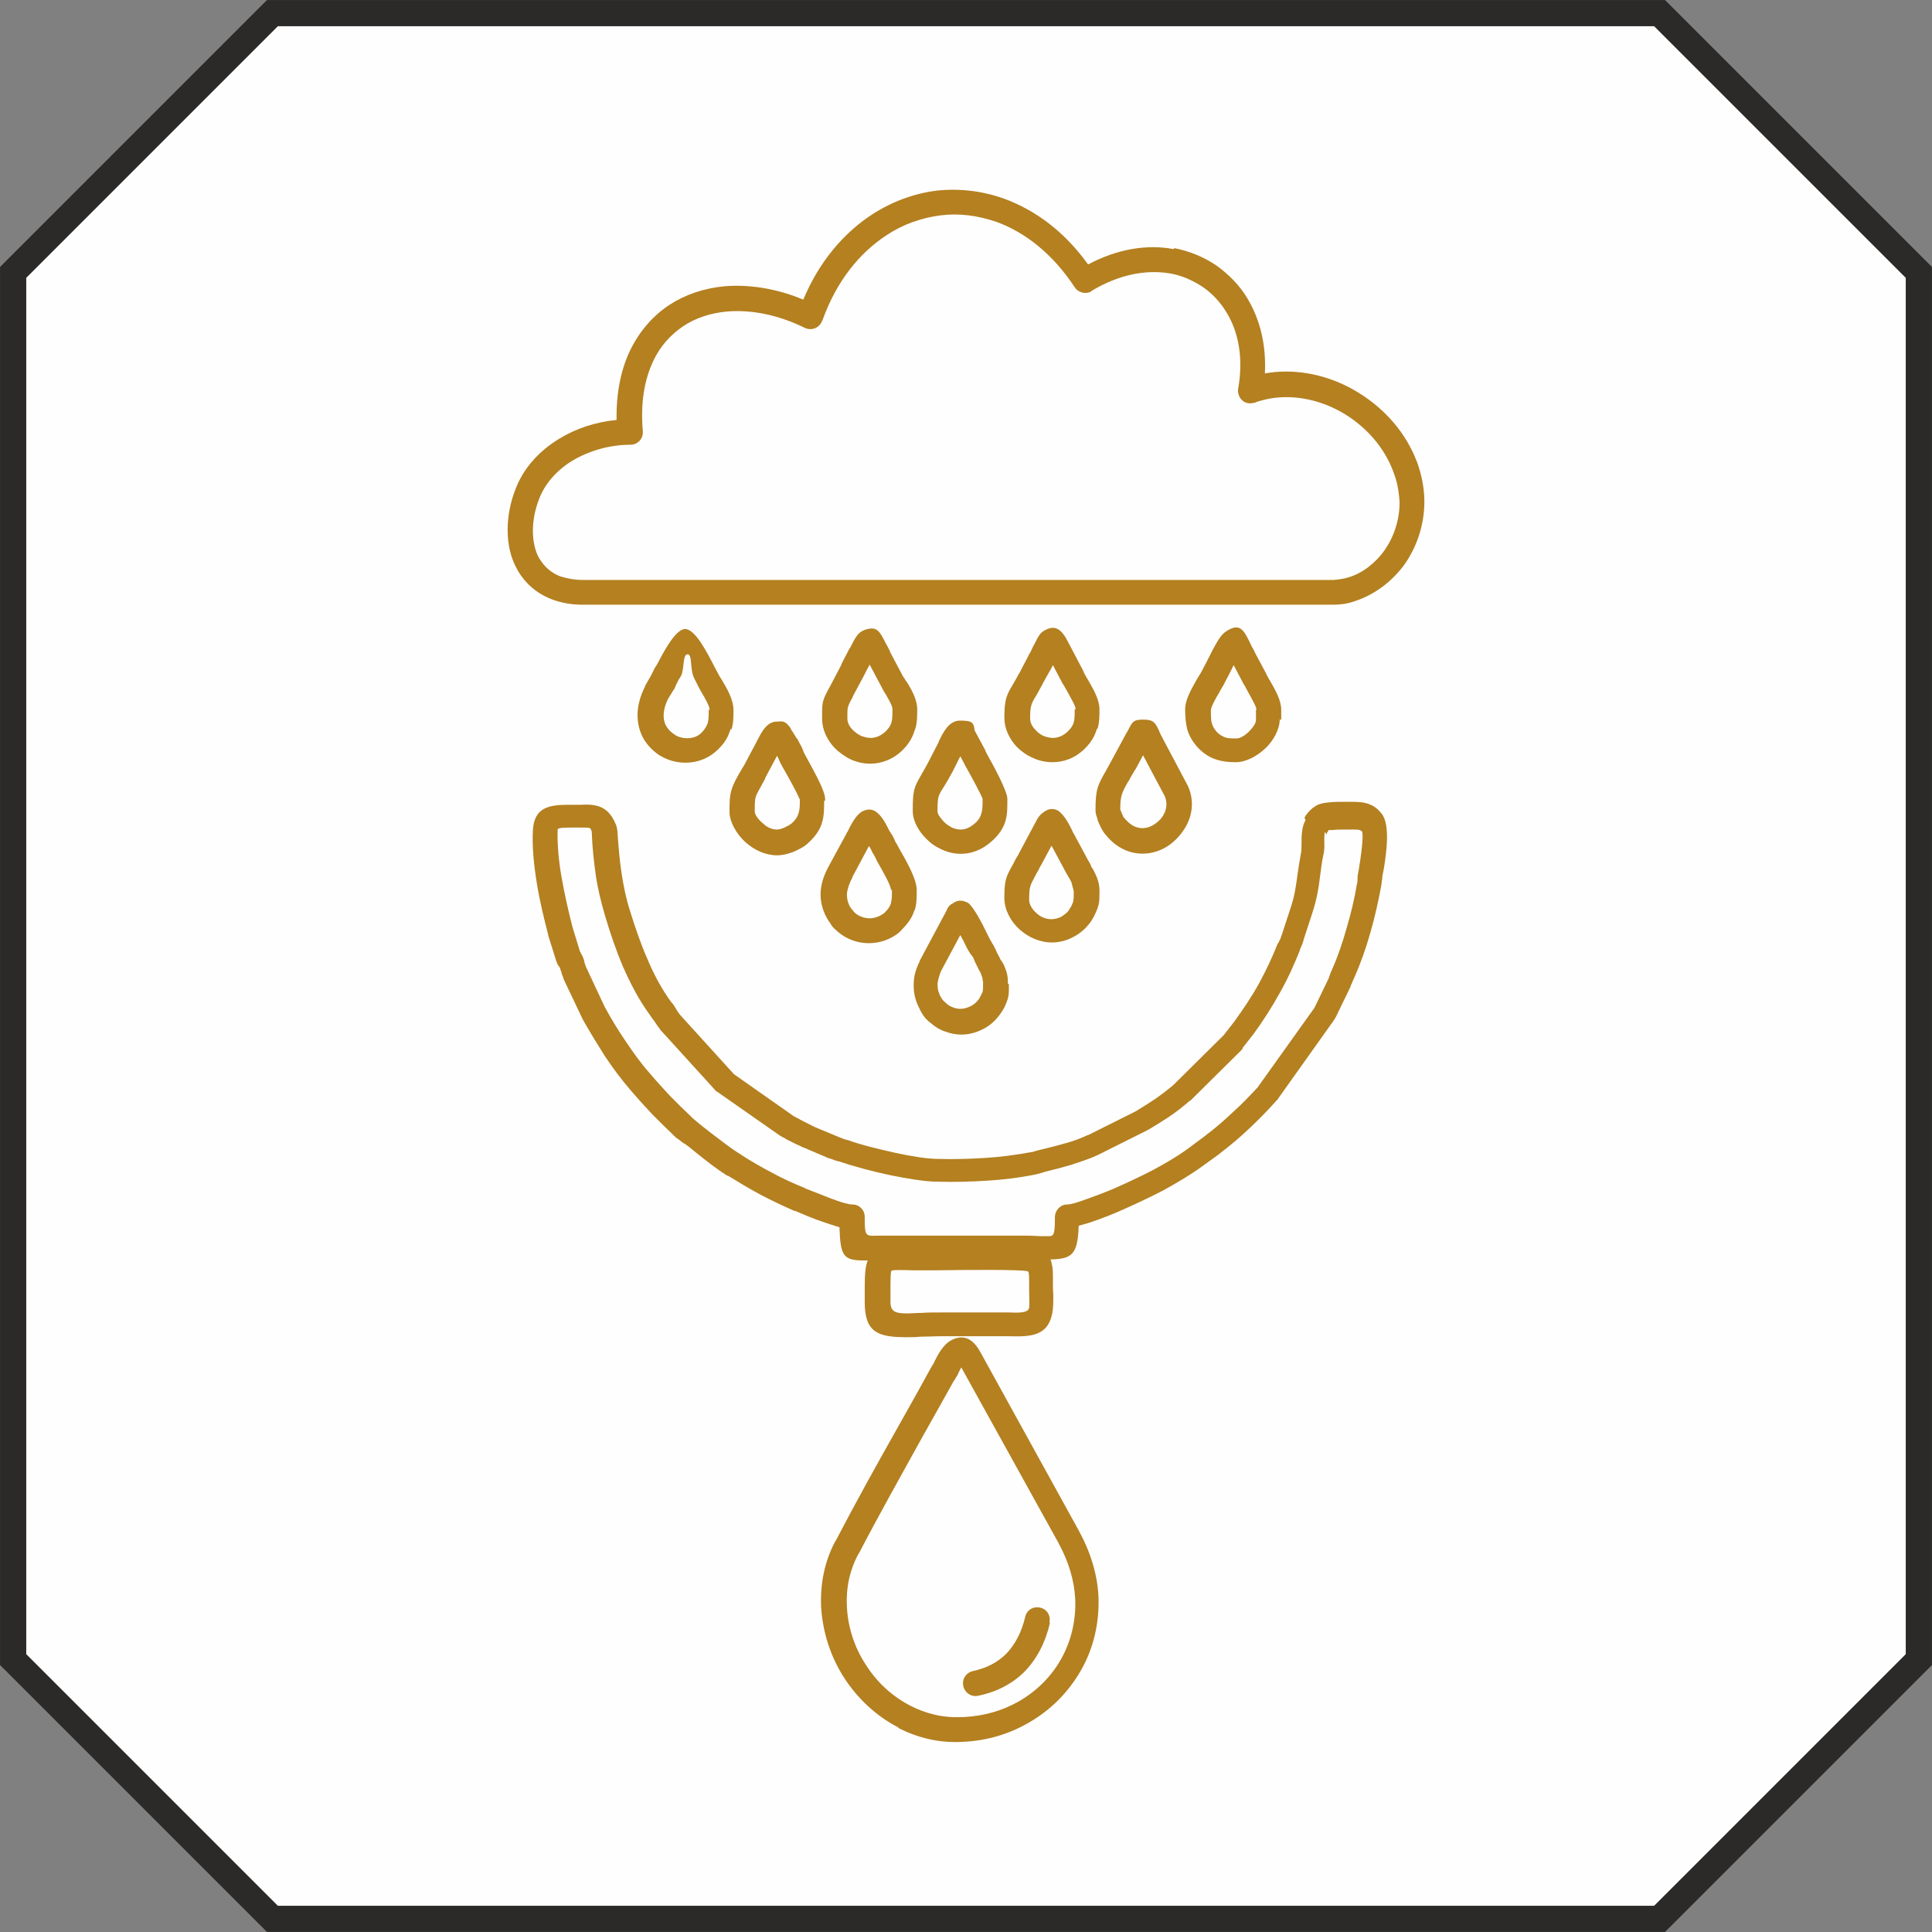 <?xml version="1.0" encoding="UTF-8"?>
<!DOCTYPE svg PUBLIC "-//W3C//DTD SVG 1.1//EN" "http://www.w3.org/Graphics/SVG/1.1/DTD/svg11.dtd">
<!-- Creator: CorelDRAW X6 -->
<svg xmlns="http://www.w3.org/2000/svg" xml:space="preserve" width="39.006mm" height="39.006mm" version="1.1" style="shape-rendering:geometricPrecision; text-rendering:geometricPrecision; image-rendering:optimizeQuality; fill-rule:evenodd; clip-rule:evenodd"
viewBox="0 0 3901 3901"
 xmlns:xlink="http://www.w3.org/1999/xlink">
 <rect x="0" y="0" width="3901" height="3901" fill="#808080" stroke="none"/>
 <defs>
  <style type="text/css">
   <![CDATA[
    .str0 {stroke:#2B2A29;stroke-width:105.83}
    .fil0 {fill:none}
    .fil1 {fill:#FEFEFE}
    .fil2 {fill:#B48020;fill-rule:nonzero}
   ]]>
  </style>
 </defs>
 <g id="Layer_x0020_1">
  <g>
   <polygon class="fil0 str0" points="561,53 3340,53 3848,561 3848,3340 3340,3848 561,3848 53,3340 53,561 "/>
   <polygon id="1" class="fil1" points="561,53 3340,53 3848,561 3848,3340 3340,3848 561,3848 53,3340 53,561 "/>
  </g>
  <path class="fil2" d="M2203 588c56,-34 111,-44 159,-36 24,4 46,14 66,27 19,13 36,31 48,51 25,40 35,94 24,155 -2,14 7,27 20,29 5,1 9,0 14,-1l0 0c4,-2 8,-3 12,-4 48,-14 104,-7 153,18 49,25 92,68 113,122 2,5 4,11 6,17 5,16 7,33 8,48 0,37 -12,71 -31,98 -19,26 -45,46 -73,54 -10,3 -19,4 -29,5l-1516 0 0 0c-17,0 -32,-3 -45,-7 -19,-7 -33,-20 -42,-35l-1 -1c-9,-16 -13,-36 -13,-56 0,-21 4,-42 12,-63 12,-33 37,-60 68,-79 34,-20 75,-32 117,-32 14,0 25,-11 25,-25 0,-1 0,-2 0,-2l0 0c-5,-57 3,-104 21,-142 14,-30 35,-53 60,-70 25,-17 56,-27 89,-30 48,-4 102,6 157,33 13,6 28,1 34,-12 1,-1 1,-3 2,-4 28,-78 74,-135 129,-171 33,-22 70,-35 108,-40 38,-5 76,0 114,13 58,21 114,65 158,132 7,11 23,15 34,8l0 0zm167 -85c-53,-10 -113,-1 -173,31 -48,-67 -107,-110 -170,-133 -45,-16 -91,-21 -137,-16 -45,6 -89,22 -129,48 -57,37 -107,95 -139,172 -55,-23 -110,-31 -159,-27 -42,4 -80,17 -112,38 -33,22 -59,52 -78,90 -19,39 -29,87 -28,142 -42,4 -82,17 -116,38 -41,25 -73,60 -89,104 -10,26 -15,54 -15,80 0,29 6,57 20,81l1 2c15,25 37,45 68,57 18,7 39,11 62,11l0 0 1516 0 0 0 0 0c15,0 29,-2 43,-7 38,-12 74,-38 100,-73 25,-35 41,-80 41,-128 0,-20 -3,-41 -9,-62 -2,-7 -4,-14 -7,-21 -26,-67 -78,-118 -138,-149 -53,-27 -113,-37 -168,-27 3,-58 -10,-109 -35,-151 -16,-27 -38,-49 -63,-67 -25,-17 -54,-29 -85,-35zm309 1182c0,-3 1,-5 2,-6 1,-1 1,-2 2,-3l0 0c1,0 3,0 7,0 8,-1 16,-1 23,-1l0 0 11 0c11,0 23,-1 26,4 4,5 -2,51 -6,74 0,3 -1,5 -2,11 -1,5 -1,9 -1,12 0,3 0,6 -1,8 -5,30 -12,60 -21,90 -8,29 -18,58 -30,85 -2,4 -3,7 -4,10l-2 6 0 0 -29 60 -115 161c-16,17 -32,34 -50,50 -17,16 -35,32 -54,46l-1 1 -35 26 0 0c-23,17 -48,31 -72,44 -25,13 -51,25 -78,37 -14,6 -40,16 -63,24 -14,5 -25,8 -31,8 -14,0 -25,12 -25,26 0,34 -2,38 -12,38l0 0c-8,0 -11,0 -16,0 -7,0 -15,-1 -25,-1l0 0 -281 0 0 0c-3,0 -15,0 -24,0l0 0c-25,1 -26,1 -26,-38 0,-14 -11,-25 -25,-25 -8,0 -25,-5 -43,-12 -18,-7 -38,-15 -51,-20l0 0 0 0 -2 -1 -1 -1 -1 0 0 0c-22,-9 -44,-19 -64,-30 -21,-11 -42,-23 -62,-36l-1 -1 -2 -1 0 0 0 0c-21,-13 -39,-28 -58,-42 -9,-7 -18,-14 -24,-19l-12 -10c-19,-18 -33,-32 -46,-45 -13,-14 -26,-28 -43,-48 -18,-20 -33,-42 -48,-64 -15,-22 -29,-45 -42,-69l-37 -79 0 0c-2,-4 -2,-6 -3,-8l0 0 0 0c-1,-2 -1,-5 -2,-8 -2,-7 -5,-11 -7,-15l0 0c0,-1 -1,-1 -1,-2l-15 -49c-8,-31 -16,-66 -22,-100 -6,-34 -9,-68 -8,-97 0,-4 15,-4 30,-4l0 0 9 0 0 0 0 0 7 0 0 0 0 0 0 0c9,0 17,0 19,1l1 1c1,1 1,2 2,3l0 1c1,2 1,4 1,6 1,28 4,56 8,84 4,28 11,56 19,83 10,34 22,69 36,102 15,34 32,67 54,97l0 0 0 0c3,4 5,8 8,11l0 0 0 0c4,6 7,11 12,17 0,1 1,1 1,2l0 0 111 122c1,2 3,3 5,4l123 86c1,1 2,1 3,2 5,3 7,4 11,6l1 1 4 2 0 0 8 4 0 0 8 4 0 0 0 0 0 0c3,1 6,3 9,4 2,1 4,2 6,3 1,0 2,1 3,1l49 21 1 0 0 0c2,1 7,2 11,4l0 0 7 2 1 0c26,9 66,20 104,28 35,7 70,13 95,13l0 0c35,1 68,0 100,-2 33,-2 66,-6 100,-13 4,-1 7,-2 11,-3l0 0 0 0c2,-1 4,-1 6,-2 17,-4 36,-9 53,-14 18,-6 37,-12 54,-20 1,0 1,-1 2,-1l0 0 0 0 96 -48c1,0 1,-1 2,-1 14,-8 28,-17 42,-26 15,-10 29,-21 43,-33l2 -1 0 0 103 -102c1,-1 2,-2 2,-3l0 0 0 -1 0 0 22 -28 0 0c19,-26 37,-54 53,-83 16,-28 29,-57 41,-87l0 -1 2 -5c2,-4 3,-6 5,-13l0 -1 17 -52 0 0c11,-33 14,-57 17,-81l0 0 0 0c2,-13 3,-25 6,-38 3,-12 2,-21 2,-31l0 0c0,-5 0,-10 1,-16l0 0zm-43 -29c-4,7 -6,15 -7,24l0 0 0 0c-1,8 -1,15 -1,22l0 0 0 0c0,7 0,13 -1,20 -3,16 -5,29 -7,43l0 0c-3,21 -5,42 -15,71l0 0 0 0 -17 52 -1 2c-1,5 -2,6 -3,8 -1,1 -1,3 -3,6l-1 1c-11,28 -24,55 -38,81 -15,27 -32,52 -50,77l-21 27 -102 101c-12,10 -25,20 -38,29 -12,8 -25,16 -38,24l0 0 -96 48 0 0 0 0 0 0 -1 0c-15,7 -31,13 -47,17 -17,5 -34,9 -50,13 -5,1 -8,2 -11,3l0 0c-2,1 -3,1 -4,1 -32,6 -63,10 -94,12 -32,2 -64,3 -96,2l0 0c-21,0 -53,-5 -85,-12 -36,-8 -73,-17 -97,-26l-1 0 -7 -2 0 0 0 0c-2,-1 -5,-2 -10,-4l0 0 -48 -20c-2,-1 -5,-2 -8,-4 -2,-1 -4,-2 -6,-3l-8 -4 -8 -4 0 0 0 0 -3 -2 -2 -1c-3,-1 -5,-3 -8,-4l-121 -85 -109 -120c-3,-4 -6,-8 -8,-12l0 0c-3,-5 -6,-10 -10,-14l0 0c-19,-26 -35,-56 -48,-87 -14,-32 -25,-65 -35,-97 -8,-25 -13,-50 -17,-76 -4,-26 -6,-52 -8,-78 0,-7 -1,-13 -3,-19 0,-1 0,-2 -1,-2 -3,-8 -7,-15 -13,-22l-1 -1 -2 -2 -1 -1c-16,-14 -35,-14 -54,-13l-7 0 -8 0 0 0c-39,0 -78,-1 -81,51 -2,33 2,71 8,108 6,37 15,73 23,104l0 0 0 1 16 51c0,1 1,2 1,3 2,5 4,8 6,10l0 0 0 0c1,1 1,2 1,3 1,2 1,4 2,5l0 0c1,5 2,8 5,15l0 0 0 1 38 80 0 0 1 2c14,25 29,49 44,73 16,24 33,47 52,69 18,21 31,35 45,50 14,14 28,28 48,47l2 1 13 10 1 0c10,7 17,13 23,18 20,16 40,32 62,46l0 0 2 1 1 0c21,13 43,26 65,38 23,12 46,23 69,33l0 0 0 0 1 0 1 0 2 1 0 0c12,5 32,14 53,21 12,4 24,8 34,11 2,61 8,68 57,67 -6,15 -6,36 -6,68l0 16c0,61 26,71 84,71 9,0 19,0 29,-1 13,0 28,-1 44,-1l113 0 0 0c9,0 13,0 17,0 46,1 87,3 93,-56 1,-12 1,-27 0,-41l0 -1c0,-6 0,-13 0,-18 0,-12 0,-23 -3,-32l0 -2c-1,-2 -1,-3 -2,-5 44,-1 55,-10 57,-68 7,-2 14,-4 21,-6 24,-8 52,-19 67,-26 27,-12 55,-25 82,-39 27,-15 53,-30 78,-48l0 0 0 0 36 -26 1 -1c21,-16 40,-32 59,-50 17,-16 35,-34 52,-53 1,-1 2,-3 4,-4l116 -163c1,-2 2,-3 3,-5l30 -62 0 0 0 -1c2,-4 3,-7 4,-9 1,-3 2,-5 3,-7 13,-29 24,-60 33,-92 9,-31 16,-63 22,-95 1,-6 1,-10 2,-14 0,-3 0,-6 1,-9l2 -10c5,-31 14,-91 -5,-113 -19,-24 -43,-23 -67,-23 -2,0 -4,0 -10,0l0 0c-9,0 -19,0 -27,1 -12,1 -23,3 -31,9l0 0 -1 1 -2 1c-7,6 -13,12 -17,20zm18 -21l0 0m-1423 7l0 0m1263 421l0 0m-375 1213c3,-14 -5,-27 -19,-30 -14,-3 -27,5 -30,19 -7,30 -20,55 -38,74 -17,17 -39,29 -67,35 -14,3 -23,16 -20,30 3,14 16,23 30,20 39,-8 70,-25 94,-49 25,-26 42,-59 51,-98zm-177 191c-38,2 -73,-7 -104,-23 -37,-19 -68,-48 -90,-83 -23,-35 -36,-76 -38,-117 -2,-36 5,-72 23,-106l1 -1c40,-77 84,-155 127,-233 24,-43 48,-85 65,-116l1 -1 4 -7 1 -1c3,-6 6,-13 9,-18 65,118 131,236 196,354l1 2c20,37 31,74 33,111 2,43 -8,85 -28,121 -20,36 -50,66 -87,87 -32,18 -69,29 -110,31zm-128 22c39,20 83,31 130,28 49,-2 94,-16 132,-38 46,-26 82,-63 107,-107 25,-44 37,-95 35,-148 -2,-43 -15,-88 -39,-132l-1 -2c-66,-120 -132,-239 -198,-359l0 0c-17,-32 -38,-36 -59,-25 -17,9 -28,30 -37,49l-1 1 -4 7 0 0c-25,46 -45,81 -64,115 -44,78 -88,157 -128,234l-1 1c-22,42 -30,87 -28,132 3,50 19,100 46,142 27,42 65,78 110,101zm264 -849c-1,11 -20,11 -41,10 -8,0 -16,0 -19,0l0 0 -113 0c-17,0 -32,0 -45,1 -11,0 -20,1 -28,1 -23,0 -33,-3 -34,-21l0 -16 0 0c0,-31 0,-47 2,-49 1,-2 16,-2 45,-1l10 0 0 0 31 0c60,-1 180,-2 189,2 1,1 2,1 2,2l0 1c1,4 1,10 1,18 0,6 0,12 0,19l0 0c0,13 1,26 0,35zm-94 -1027l0 3 0 0c0,17 0,33 -15,46 -10,9 -20,13 -29,13l0 0c-7,0 -14,-2 -20,-5l-1 -1c-6,-3 -12,-8 -16,-13 -6,-7 -10,-13 -10,-17l0 0c0,-30 1,-32 12,-49 5,-8 11,-18 19,-33l0 0 15 -30 7 13 0 0 0 0 1 2 0 0 2 4c11,19 35,64 35,67zm50 3l0 0 0 -3c0,-16 -29,-69 -42,-92l-2 -4 0 -1 -1 -2 0 0 -21 -39c-2,-16 -4,-20 -30,-20 -23,0 -35,27 -42,41l0 0 0 0 -1 3 0 0 -17 33c-7,14 -13,24 -17,31 -16,28 -18,32 -18,75l0 0c0,16 8,34 22,50 8,9 18,18 30,24l2 1c13,7 28,11 43,11l0 0c20,0 42,-7 62,-25 33,-29 32,-55 32,-84zm-419 -3l0 3 0 0c0,17 0,32 -16,46 -3,3 -9,6 -15,9 -5,2 -11,4 -15,4 -11,0 -21,-5 -29,-13l0 0c-10,-8 -16,-18 -16,-23 0,-16 0,-24 2,-30 2,-7 8,-16 18,-35 1,-1 1,-2 1,-3l24 -45 3 6 0 0 0 0 3 7 1 2c2,4 6,11 10,18 12,21 28,51 28,54zm51 3l0 0 0 -3c0,-16 -21,-53 -35,-79 -4,-7 -7,-13 -9,-17l0 -1 -3 -7 0 0c-2,-4 -4,-8 -6,-11l0 0c-2,-5 -3,-6 -5,-8 -2,-3 -3,-6 -5,-8l0 0c-1,-2 -2,-4 -3,-5l-1 -1c-2,-4 -3,-7 -6,-10l0 0c-8,-10 -13,-10 -23,-9l-1 0c-21,0 -31,21 -40,38l-3 6 0 0 -25 47 -1 1c-13,22 -19,33 -23,46 -4,14 -4,24 -4,45 0,18 13,44 34,62 16,14 38,25 62,25 11,0 23,-3 33,-7 12,-5 23,-11 30,-18 32,-29 32,-54 32,-84zm-235 -183c0,11 0,20 -2,27 -2,6 -5,11 -11,18 -10,11 -24,14 -38,12 -8,-1 -15,-4 -21,-9 -6,-4 -11,-10 -15,-17 -6,-13 -6,-31 5,-53l0 0c3,-5 4,-7 5,-8 2,-3 3,-6 5,-8l0 0 1 -2 1 -1 3 -6 0 -1 7 -14 1 -1 3 -5 0 0 0 0c7,-13 3,-43 13,-44 11,0 4,30 14,49l8 16 1 2 5 9c8,13 17,30 17,36zm46 40c4,-13 4,-25 4,-40 0,-20 -13,-43 -24,-61l-5 -8 -1 -2c-3,-5 -5,-10 -8,-15 -15,-29 -39,-77 -60,-77 -20,1 -45,50 -56,71l0 0 -3 5 -1 1 -7 14 0 0 -3 6 -1 1 -1 2 0 0 0 0c-2,4 -3,5 -4,7 -2,4 -5,8 -5,10l0 0 0 0c-19,38 -18,71 -6,98 7,15 18,27 31,37 13,9 28,15 43,17 29,4 59,-4 82,-28 13,-13 19,-25 23,-39zm-114 -88l0 0m1173 48l0 21c0,6 -6,15 -14,23 -8,8 -18,14 -25,14 -9,0 -17,0 -23,-2 -5,-2 -11,-5 -16,-10l0 0c-6,-6 -9,-12 -11,-18 -2,-7 -2,-16 -2,-27 0,-6 9,-23 17,-36l0 0c1,-2 2,-4 5,-9l0 0 3 -5 1 -2 10 -19 10 -20 21 40 1 1c3,5 5,10 8,15 7,13 16,28 16,34zm51 21l0 -21c0,-19 -12,-40 -23,-59 -3,-5 -6,-10 -7,-13l-1 -2 -23 -43 0 0 0 -1c-3,-5 -6,-10 -8,-15 -14,-29 -22,-44 -51,-24l0 0c-11,8 -20,25 -39,63l-10 19 0 0 -3 5 0 0 0 0 -5 8 0 0 0 0c-10,18 -24,41 -24,61 0,15 1,27 4,40 4,14 11,26 23,39l0 0c12,12 24,19 37,23 13,4 25,5 38,5 21,0 43,-12 60,-28 17,-16 29,-39 29,-59zm-419 345l0 8 0 0c0,9 0,13 -5,23l-5 8 0 0c-3,5 -9,9 -15,13 -6,3 -13,5 -20,5 -12,0 -23,-5 -31,-13 -9,-8 -14,-18 -14,-26 0,-26 2,-29 11,-46l1 -2c3,-6 6,-11 8,-14l0 -1 1 -2 0 0c1,-1 1,-2 3,-5l21 -39 1 1 29 54 0 0 0 0 3 5 0 0 2 4 1 1c2,3 2,4 3,6l1 1m57 26l0 -8c0,-18 -7,-31 -13,-43l-1 -1 -3 -5 0 -1 -2 -4 -1 -2 -3 -5 0 0 -29 -54 0 0 -2 -3 -1 -3 0 0c-6,-12 -15,-30 -27,-39l0 0c-8,-6 -19,-6 -28,0 -11,7 -14,13 -19,22l-1 2 0 0 -32 60 0 0 0 0 -2 4 0 0 0 0 -1 2 -1 1c-4,7 -6,11 -7,13 0,1 -1,1 -1,2 -15,27 -18,32 -18,70 0,22 12,46 31,63 17,15 40,26 65,26 15,0 30,-4 43,-11 14,-7 26,-18 34,-29l0 0 1 -1 6 -10 0 0c0,-1 1,-1 1,-2 11,-22 11,-29 11,-47zm-50 -8l0 0m-368 -366c0,11 0,20 -2,27 -2,6 -5,11 -11,17 -10,10 -21,14 -31,14 -7,0 -13,-2 -19,-4 -6,-3 -12,-7 -17,-12 -7,-7 -11,-15 -11,-23l0 0 0 -6c0,-17 0,-18 11,-38l0 -1 0 0 22 -41 0 0 2 -4 0 0c0,-1 1,-1 3,-6l0 0 7 -13 25 47c0,1 1,1 1,2 2,4 4,7 5,9l1 1c6,11 14,24 14,30zm46 40c4,-13 4,-26 4,-40 0,-19 -11,-39 -21,-55l-1 -1 -5 -8 -1 -1 -27 -51 0 0 0 -1c-3,-6 -6,-12 -9,-17l0 0c-11,-22 -17,-34 -39,-27 -1,0 -2,0 -3,1 -13,4 -19,15 -30,37l-1 1c-4,8 -9,17 -12,23l0 0 0 0 -2 4 0 0 0 0 -2 4 0 0 0 1 -22 42 0 0c-17,31 -17,32 -17,62l0 6 0 0c0,21 10,42 25,58 9,9 20,17 32,23 13,6 26,9 40,9 22,0 46,-8 66,-28 13,-13 20,-26 24,-40zm322 -40c0,11 0,20 -2,27l0 0c-2,6 -5,11 -11,17 -10,10 -21,14 -31,14 -7,0 -13,-2 -19,-4 -6,-3 -12,-7 -16,-12 -7,-7 -11,-15 -11,-23 0,-25 2,-30 12,-46 3,-5 6,-11 11,-20l0 0 0 0 2 -3 0 -1c1,-2 2,-4 3,-5l0 0 0 0 2 -4 0 0 9 -16 0 0 0 0 4 -7 0 0 3 -6 20 38 1 1c3,5 6,11 9,16 7,13 16,28 16,34zm46 40c4,-13 4,-26 4,-40 0,-19 -12,-40 -23,-59 -3,-5 -6,-10 -8,-14 0,-1 -1,-2 -1,-3l-31 -59 0 0c-14,-28 -27,-35 -46,-25 -11,5 -15,14 -21,26 -3,5 -6,11 -8,16 -3,6 -5,8 -6,11l0 0 0 0 -3 6 0 0 -8 15 -1 2c-1,2 -2,4 -3,6l-2 4 -2 3 0 0c-4,7 -7,13 -10,18 -15,25 -19,32 -19,71 0,21 10,42 25,58 9,9 20,17 32,22 12,6 26,9 40,9 23,0 46,-8 66,-28 13,-13 20,-26 24,-40l0 0 0 0zm-113 -91l0 0m-118 601l0 5 0 0c0,6 0,12 -1,16l-4 8 0 0 0 0c-3,7 -9,14 -17,19 -7,4 -15,7 -24,7l0 0c-5,0 -10,-1 -15,-3 -5,-2 -9,-4 -12,-7 -5,-4 -8,-7 -10,-10 -2,-3 -4,-6 -6,-12 -2,-4 -3,-11 -3,-19 1,-7 3,-15 7,-25l39 -73 7 13 0 0 0 0c3,7 6,12 9,18 3,4 4,7 6,9l1 1c1,1 1,2 2,3l1 1 1 3c2,5 4,9 7,15l4 8 0 0c2,3 4,7 5,11 1,3 2,5 2,6 0,1 0,2 0,3zm50 4l0 -4 0 -2c0,-8 -2,-17 -5,-24 -2,-6 -5,-12 -8,-16l-1 -1 -4 -8c-2,-4 -4,-7 -6,-12l-1 -3 -1 -1c-2,-5 -4,-8 -6,-11l-1 -2c-1,-2 -2,-3 -3,-5 -1,-2 -4,-8 -8,-16l0 0c-9,-19 -22,-43 -33,-55 -2,-2 -3,-3 -5,-4l-1 0c-7,-4 -17,-5 -25,0l-3 2 0 0c-2,1 -4,2 -6,4l-1 1c-3,3 -4,5 -5,8l0 0 0 0c-1,1 -1,2 -1,2l-54 101 0 0 0 1c-8,16 -12,31 -12,44 -1,18 3,33 8,44 4,9 7,15 11,21 4,6 9,11 17,17 8,7 18,13 28,16 10,4 22,6 32,6l0 0c19,0 36,-6 51,-15 16,-10 28,-25 36,-40l4 -9c0,-1 1,-2 1,-3 5,-12 4,-23 4,-35zm227 -351c0,-28 3,-34 16,-57l1 -1c4,-8 9,-16 13,-23l1 -1 15 -28 44 83c5,12 4,25 -2,36 -4,8 -10,14 -17,19l0 0 0 0c-7,5 -14,8 -22,9 -11,1 -23,-2 -34,-13 -2,-2 -4,-4 -5,-5 -1,-2 -3,-3 -4,-5l0 0c-1,-2 -3,-7 -5,-12 0,-1 -1,-2 -1,-2zm-27 -82c-19,33 -23,40 -23,84l0 0c0,5 2,11 4,17l0 1c2,6 6,14 8,18l0 0 0 0c3,5 5,9 9,13 3,4 6,7 10,11 23,22 50,29 75,26 17,-2 33,-9 46,-19l0 0c13,-10 24,-23 32,-38 12,-23 15,-51 3,-78 0,-1 -1,-2 -2,-4l-53 -100 0 0c-1,-3 -3,-5 -3,-7 -8,-17 -11,-24 -32,-24l0 0c-21,0 -22,4 -31,21l0 0 0 0c-1,1 -1,3 -3,5l-27 50 0 0c-6,11 -9,17 -12,22l-1 1zm-434 244c0,11 0,19 -2,26l0 1c-2,6 -5,11 -12,18 -2,2 -3,3 -5,4 -9,6 -20,9 -30,8 -10,-1 -20,-5 -27,-12 -1,-1 -2,-2 -3,-4l-1 -1 -1 -1 -1 -1 0 0c-7,-10 -9,-20 -9,-30 1,-10 5,-22 11,-33l0 -1 31 -58 0 0 0 0c1,-2 2,-4 3,-5l0 1 2 3 0 0 2 4 0 0 0 0 2 4 1 2c3,5 6,10 9,17l0 0 0 0c12,21 28,49 28,58zm46 41c4,-13 4,-26 4,-41 0,-22 -20,-57 -35,-83l0 0c-3,-6 -6,-11 -9,-16l0 -1 -2 -4 0 0 -3 -6 0 0 0 0 -2 -3 0 0 -2 -3 0 0 -1 -2 -1 -1c-6,-12 -14,-29 -26,-38 -8,-7 -20,-7 -30,-1 -13,8 -22,27 -29,41l-1 1c-1,3 -3,6 -4,8l0 0 -31 57 0 0c-10,18 -17,36 -18,55 -1,20 4,40 17,60l0 0 1 1c0,1 1,1 2,3l1 2c2,3 5,7 9,10 15,15 36,25 58,27 22,2 45,-3 65,-17 4,-3 8,-6 11,-10 13,-13 21,-25 25,-38l0 -1zm-91 -130c1,1 1,2 2,3"/>
 </g>
</svg>
